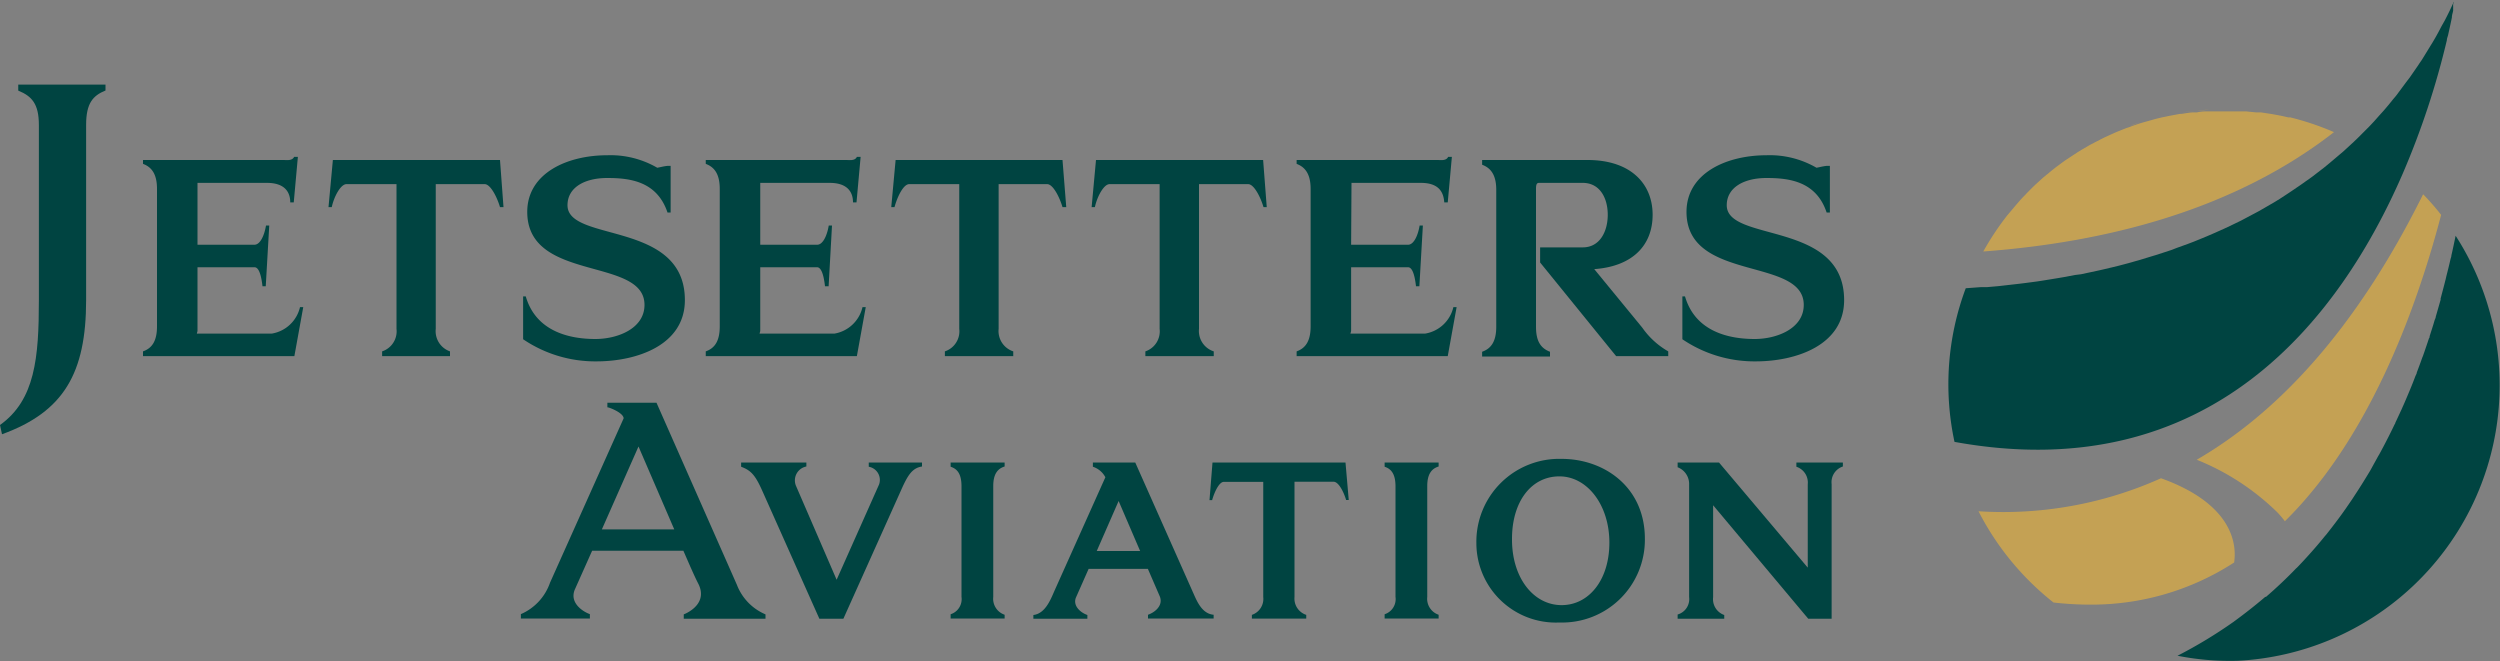 <svg xmlns="http://www.w3.org/2000/svg" viewBox="0 0 200 52.89"><rect x="0" y="0" width="200" height="52.89" fill="#808080" stroke="none"/><defs><style>.cls-1{fill:#004441;}.cls-2{fill:none;}.cls-3{fill:#c4a154;}.cls-4{fill:#fff;}</style></defs><g id="Layer_2" data-name="Layer 2"><g id="Layer_1-2" data-name="Layer 1"><path class="cls-1" d="M8.44,6.77v.47c-1,.41-1.55,1-1.55,2.75V24c0,5.84-1.78,8.94-6.73,10.74L0,34C2.8,32,3.11,28.64,3.11,24V10c0-1.7-.57-2.31-1.65-2.75V6.77Z"/><path class="cls-1" d="M15.8,19.58h4.55c.45,0,.79-.7.93-1.54h.26l-.28,4.86H21c-.09-.78-.26-1.52-.64-1.52H15.8v5.06c0,.15-.11.28,0,.25h5.93A2.78,2.78,0,0,0,24,24.57h.26l-.71,3.92H11.44v-.38c.71-.25,1.12-.81,1.12-2v-11c0-1.16-.41-1.74-1.12-2V12.8H22.68c.25,0,.69.08.85-.25h.3l-.33,3.64h-.28c0-.73-.35-1.56-1.87-1.56H15.8Z"/><path class="cls-1" d="M40.28,16.57H40c-.24-.81-.76-1.84-1.23-1.84H34.86V26.31A1.71,1.71,0,0,0,36,28.11v.38H30.57v-.38a1.69,1.69,0,0,0,1.15-1.8V14.73h-4c-.47,0-1,1-1.18,1.84h-.26l.35-3.77H40Z"/><path class="cls-1" d="M42.06,23.71c.83,2.86,3.58,3.41,5.57,3.41,1.77,0,3.93-.83,3.93-2.73,0-3.87-9.38-1.79-9.38-7.44,0-3.08,3.17-4.53,6.4-4.53a7.45,7.45,0,0,1,4,1c.28-.05.52-.12.82-.15h.25V17h-.25c-.84-2.5-3-2.76-4.82-2.76s-3.18.76-3.18,2.18c0,3,9.39,1.19,9.39,7.59,0,3.62-3.87,4.9-7.07,4.9a10.28,10.28,0,0,1-5.87-1.77V23.71Z"/><path class="cls-1" d="M60.82,19.58h4.55c.45,0,.79-.7.93-1.54h.26l-.27,4.86H66c-.09-.78-.26-1.52-.64-1.52H60.82v5.06c0,.15-.11.28,0,.25h5.93A2.78,2.78,0,0,0,69,24.57h.26l-.71,3.92H56.46v-.38c.71-.25,1.12-.81,1.12-2v-11c0-1.16-.41-1.74-1.12-2V12.8H67.7c.25,0,.7.08.85-.25h.3l-.33,3.64h-.28c0-.73-.35-1.56-1.87-1.56H60.82Z"/><path class="cls-1" d="M85.3,16.57H85c-.24-.81-.76-1.84-1.23-1.84H79.89V26.31a1.71,1.71,0,0,0,1.17,1.8v.38H75.59v-.38a1.69,1.69,0,0,0,1.15-1.8V14.73h-4c-.47,0-.95,1-1.18,1.84H71.3l.35-3.77H85Z"/><path class="cls-1" d="M101.34,16.57h-.26c-.24-.81-.76-1.84-1.23-1.84H95.92V26.31a1.71,1.71,0,0,0,1.18,1.8v.38H91.63v-.38a1.69,1.69,0,0,0,1.14-1.8V14.73h-4c-.47,0-1,1-1.18,1.84h-.26l.35-3.77h13.37Z"/><path class="cls-1" d="M108.09,19.58h4.55c.45,0,.79-.7.93-1.54h.26l-.28,4.86h-.27c-.09-.78-.26-1.52-.64-1.52h-4.55v5.06c0,.15-.11.28,0,.25H114a2.78,2.78,0,0,0,2.27-2.12h.26l-.71,3.92H103.73v-.38c.7-.25,1.12-.81,1.12-2v-11c0-1.16-.42-1.74-1.12-2V12.8H115c.25,0,.7.08.85-.25h.3l-.33,3.64h-.28c-.05-.73-.35-1.56-1.87-1.56h-5.55Z"/><path class="cls-1" d="M119.7,15.18c0-1.16-.42-1.74-1.13-2V12.8H127c3.49,0,5.21,1.93,5.21,4.38s-1.61,4.13-4.67,4.35l3.84,4.68a6.41,6.41,0,0,0,2.08,1.9v.38h-4.17L123.21,21V19.79h3.41c1.38,0,2-1.29,2-2.61s-.62-2.55-2-2.55h-3.46c-.14,0-.28,0-.28.45V26.14c0,1.16.38,1.72,1.12,2v.38h-5.43v-.38c.71-.25,1.13-.81,1.13-2Z"/><path class="cls-1" d="M134.8,23.71c.83,2.86,3.58,3.41,5.57,3.41,1.77,0,3.93-.83,3.93-2.73,0-3.87-9.38-1.79-9.38-7.44,0-3.08,3.17-4.53,6.4-4.53a7.45,7.45,0,0,1,4,1c.27-.05.52-.12.81-.15h.26V17h-.26c-.83-2.5-3-2.76-4.81-2.76s-3.18.76-3.18,2.18c0,3,9.39,1.19,9.39,7.59,0,3.62-3.87,4.9-7.07,4.9a10.28,10.28,0,0,1-5.87-1.77V23.71Z"/><path class="cls-1" d="M55.26,45.41l-.59-1.35h-7.3L46,47.13c-.49,1.09.64,1.81,1.19,2v.35H41.67v-.35A4.24,4.24,0,0,0,44,46.62l5.89-13.15c0-.46-1.27-.93-1.3-.88v-.37h3.93l6.43,14.56a4.21,4.21,0,0,0,2.29,2.37v.35H54.7v-.35c.53-.21,1.91-1,1.16-2.46C55.62,46.22,55.45,45.83,55.26,45.41Zm-7.11-3.06h5.79l-2.86-6.63Z"/><path class="cls-1" d="M70.32,38.77a1.07,1.07,0,0,0-.82-1.43V37h4.26v.32c-.77.12-1.13.66-1.68,1.91L67.47,49.5H65.55L60.94,39.17c-.54-1.19-.89-1.55-1.65-1.83V37h5.22v.32a1.13,1.13,0,0,0-.83,1.55l3.25,7.51Z"/><path class="cls-1" d="M80.37,37v.32c-.59.18-.91.64-.91,1.57v8.86a1.35,1.35,0,0,0,.91,1.43v.3H76.05v-.34a1.27,1.27,0,0,0,.87-1.39V38.91c0-.93-.29-1.39-.87-1.57V37Z"/><path class="cls-1" d="M91.83,45.51H87.09l-1,2.26c-.3.66.32,1.23.9,1.43v.3H82.67v-.3c.94-.11,1.37-1.21,1.68-1.92l4.08-9.1a1.73,1.73,0,0,0-1-.84V37h3.39l4.61,10.37c.29.64.69,1.73,1.66,1.81v.3H91.84v-.3c.55-.19,1.26-.75.93-1.5Zm-4.09-1.43h3.47l-1.72-4Z"/><path class="cls-1" d="M107.9,40h-.21c-.19-.64-.6-1.46-1-1.46h-3.13v9.22a1.37,1.37,0,0,0,.94,1.43v.3h-4.35v-.3a1.35,1.35,0,0,0,.91-1.43V38.55H97.9c-.37,0-.75.82-.93,1.46h-.21L97,37h10.64Z"/><path class="cls-1" d="M115.09,37v.32c-.59.18-.91.64-.91,1.57v8.86a1.35,1.35,0,0,0,.91,1.43v.3h-4.32v-.34a1.27,1.27,0,0,0,.87-1.39V38.91c0-.93-.3-1.39-.87-1.57V37Z"/><path class="cls-1" d="M124.93,36.71c3.39,0,6.66,2.24,6.66,6.39a6.62,6.62,0,0,1-6.83,6.7,6.36,6.36,0,0,1-6.65-6.36A6.63,6.63,0,0,1,124.93,36.71Zm0,11.7c2.17,0,3.82-2,3.82-5s-1.76-5.3-4-5.3-3.79,2-3.79,5C120.94,46.22,122.68,48.41,124.93,48.41Z"/><path class="cls-1" d="M146.53,49.5h-1.87l-7.61-9.08v7.35a1.34,1.34,0,0,0,.89,1.43v.3h-3.73v-.34a1.28,1.28,0,0,0,.92-1.39v-9a1.43,1.43,0,0,0-.92-1.39V37h3.31l7.1,8.41V38.75a1.33,1.33,0,0,0-.91-1.41V37h3.72v.32a1.32,1.32,0,0,0-.9,1.41Z"/><path class="cls-1" d="M196.38,0h0Z"/><path class="cls-1" d="M196.38,0s0,0,0,.05S196.38,0,196.38,0Z"/><path class="cls-1" d="M196.37.08s0,0,0,.07S196.37.1,196.37.08Z"/><path class="cls-2" d="M196.45,18.82v0Z"/><path class="cls-1" d="M196.38,0h0Z"/><path class="cls-1" d="M196.36.15v0Z"/><path class="cls-1" d="M196.37.07h0Z"/><path class="cls-3" d="M167.55,11.33l.56-.29Z"/><path class="cls-3" d="M165.79,12.38l.44-.29Z"/><path class="cls-3" d="M166.59,11.87l.6-.35Z"/><path class="cls-3" d="M164.17,13.55l.3-.24Z"/><path class="cls-3" d="M164.86,13l.37-.27Z"/><path class="cls-3" d="M163.27,14.31l.23-.21Z"/><path class="cls-3" d="M168.43,10.88l.77-.35Z"/><path class="cls-3" d="M186.72,10.57h0Z"/><path class="cls-3" d="M162.8,14.73l0,0Z"/><path class="cls-3" d="M175.78,8.85c.33,0,.67-.06,1-.08C176.45,8.79,176.11,8.81,175.78,8.85Z"/><path class="cls-3" d="M179.25,8.78l.43,0Z"/><path class="cls-3" d="M178,8.74h0Z"/><path class="cls-3" d="M180.48,8.89l.4,0Z"/><path class="cls-3" d="M170.38,10.07c.28-.11.56-.2.85-.3C170.94,9.87,170.66,10,170.38,10.07Z"/><path class="cls-3" d="M169.46,10.42l.65-.26Z"/><path class="cls-3" d="M173.58,9.17l.86-.16Z"/><path class="cls-3" d="M171.47,9.7l.75-.21Z"/><path class="cls-3" d="M172.43,9.43c.3-.08.61-.15.91-.21C173,9.28,172.73,9.35,172.43,9.43Z"/><path class="cls-3" d="M174.57,9c.32-.05.64-.08,1-.12C175.21,8.91,174.89,8.94,174.57,9Z"/><path class="cls-3" d="M183,9.34l.17,0Z"/><path class="cls-3" d="M159.34,18.9h0Z"/><path class="cls-3" d="M181.73,9.07l.33.06Z"/><path class="cls-3" d="M160.5,17.26l.06-.08Z"/><path class="cls-3" d="M161.82,15.72l.13-.13Z"/><path class="cls-4" d="M186.81,10.61l-.09,0h0Z"/><path class="cls-4" d="M157.87,21.59a0,0,0,0,1,0,0A0,0,0,0,0,157.87,21.59Z"/><path class="cls-2" d="M168.11,11l.32-.16Z"/><path class="cls-2" d="M169.2,10.53l.26-.11Z"/><path class="cls-2" d="M178.41,8.75l.84,0Z"/><path class="cls-2" d="M173.34,9.22l.24-.05Z"/><path class="cls-2" d="M175.54,8.87l.24,0Z"/><path class="cls-2" d="M182.06,9.13c.33.06.66.13,1,.21C182.72,9.26,182.39,9.19,182.06,9.13Z"/><path class="cls-2" d="M183.21,9.38a21.7,21.7,0,0,1,3.49,1.18A21.7,21.7,0,0,0,183.21,9.38Z"/><path class="cls-2" d="M176.79,8.77l1.23,0Z"/><path class="cls-2" d="M179.68,8.81l.8.08Z"/><path class="cls-2" d="M170.11,10.16l.27-.09Z"/><path class="cls-2" d="M172.22,9.49l.21-.06Z"/><path class="cls-2" d="M180.88,8.94l.85.13Z"/><path class="cls-2" d="M171.23,9.77l.24-.07Z"/><path class="cls-2" d="M174.44,9l.13,0Z"/><path class="cls-2" d="M160.56,17.18c.4-.5.82-1,1.26-1.46C161.38,16.19,161,16.68,160.56,17.18Z"/><path class="cls-2" d="M159.35,18.89c.36-.56.74-1.1,1.15-1.63C160.09,17.79,159.71,18.33,159.35,18.89Z"/><path class="cls-2" d="M164.47,13.31l.39-.29Z"/><path class="cls-2" d="M162.85,14.69l.42-.38Z"/><path class="cls-2" d="M162.8,14.73c-.29.28-.57.56-.85.86C162.23,15.29,162.51,15,162.8,14.73Z"/><path class="cls-2" d="M158.64,20.07c.22-.39.45-.78.7-1.17"/><path class="cls-2" d="M163.5,14.1l.67-.55Z"/><path class="cls-2" d="M165.23,12.75l.56-.37Z"/><path class="cls-2" d="M167.19,11.52l.36-.19Z"/><path class="cls-2" d="M166.23,12.09l.36-.22Z"/><path class="cls-1" d="M195.57,1.66l-.25.44c-.2.39-.41.78-.63,1.15-.09.16-.19.31-.28.46l-.65,1.06c-.09.14-.2.28-.29.43l-.69,1-.3.39c-.24.33-.49.66-.74,1-.09.12-.2.24-.3.36-.25.32-.51.63-.78.94l-.31.34c-.26.3-.53.6-.81.89l-.33.33c-.28.28-.55.56-.84.83l-.06.06-.86.79-.38.32-.71.6-.4.33-1,.77-.38.27c-.26.18-.5.36-.76.53l-.44.3c-.34.23-.68.45-1,.66l-.39.24-.81.47-.47.27-.94.5-.49.26-.89.43-.49.23-.9.4-.49.21-1,.41-.5.19-.89.32-.38.15-1.19.39-.5.15-.88.27-.43.12c-.4.12-.8.22-1.21.33l-.49.12-.89.21-.45.1-1.22.26L166,22l-.9.17-.47.08-1.23.2-.46.07-.91.12-.48.06-1.23.14-.44.05-.91.08-.5,0-1.21.09h0a21.92,21.92,0,0,0-.9,12.29c20.53,3.74,30.88-10,35.85-21.44h0a64.6,64.6,0,0,0,3.54-10.7h0c0-.14.07-.28.1-.42h0c.09-.4.17-.77.24-1.1v0l.06-.29s0,0,0,0c0-.2.07-.37.1-.53h0a1.91,1.91,0,0,0,0-.21v0a1,1,0,0,0,0-.17h0c0-.11,0-.21.05-.28v0s0,0,0-.07h0s0,0,0,0h0C196.12.57,195.85,1.12,195.57,1.66Z"/><path class="cls-1" d="M179.06,52.86a22.07,22.07,0,0,0,17.39-34c-.11.53-.22,1.06-.34,1.58,0,.11-.06.23-.08.34-.1.44-.21.88-.32,1.31l-.06.26c-.13.52-.26,1-.4,1.53l0,.1-.39,1.36c0,.1-.07.2-.1.31-.12.42-.26.84-.39,1.25,0,.05,0,.11-.05.16q-.24.72-.48,1.41l-.06.14c-.14.41-.29.8-.44,1.2,0,.08-.06.17-.1.26-.16.42-.32.83-.49,1.23l0,0c-.18.43-.36.86-.55,1.28l-.07.16c-.17.36-.33.72-.5,1.07,0,.07-.07.14-.1.22-.38.79-.78,1.57-1.19,2.32l-.09.15c-.18.33-.36.65-.55,1l-.09.16q-.65,1.09-1.32,2.1l-.09.14-.61.89a1,1,0,0,0-.08.11c-.46.65-.94,1.27-1.42,1.88l-.1.11c-.23.29-.46.56-.69.83l0,0q-.75.87-1.53,1.68l-.09.08c-.78.81-1.58,1.56-2.4,2.27l-.06,0c-.83.71-1.68,1.37-2.54,2l0,0a37.35,37.35,0,0,1-4.48,2.71A21.63,21.63,0,0,0,179.06,52.86Z"/><path class="cls-3" d="M178.73,43.71c-.24-1.69-1.55-3.91-5.85-5.45a30.8,30.8,0,0,1-14.6,2.64,22.14,22.14,0,0,0,6,7.3,25.7,25.7,0,0,0,3,.17A20.94,20.94,0,0,0,178.73,45,4.42,4.42,0,0,0,178.73,43.71Z"/><path class="cls-1" d="M178.59,49.81l0,0Z"/><path class="cls-3" d="M186.72,10.57h0a22.16,22.16,0,0,0-3.5-1.18l-.17,0c-.32-.08-.65-.15-1-.21l-.33-.06-.85-.13-.4,0-.8-.08-.43,0-.84,0H178l-1.23,0c-.34,0-.68,0-1,.08l-.24,0c-.33,0-.65.07-1,.12l-.13,0-.86.16-.24.05c-.3.06-.61.13-.91.21l-.21.06-.75.21-.24.07c-.29.1-.57.19-.85.3l-.27.09-.65.26-.26.11-.77.35-.32.16-.56.29-.36.19-.6.35-.36.22-.44.29-.56.37-.37.27-.39.29-.3.24-.67.55-.23.21-.42.38,0,0c-.29.28-.57.56-.85.86l-.13.13c-.44.47-.86,1-1.26,1.46l-.06.08c-.41.53-.79,1.07-1.15,1.63h0c-.25.39-.48.78-.7,1.17C168.42,19.39,178.65,16.85,186.72,10.57Z"/><path class="cls-3" d="M195.29,17.19q-.67-.86-1.44-1.65c-5.43,10.94-11.72,17.53-18.11,21.24A19.69,19.69,0,0,1,182.2,41a7.8,7.8,0,0,1,.59.7c4.6-4.53,7.8-10.74,10-16.59A80.83,80.83,0,0,0,195.29,17.19Z"/></g></g></svg>
